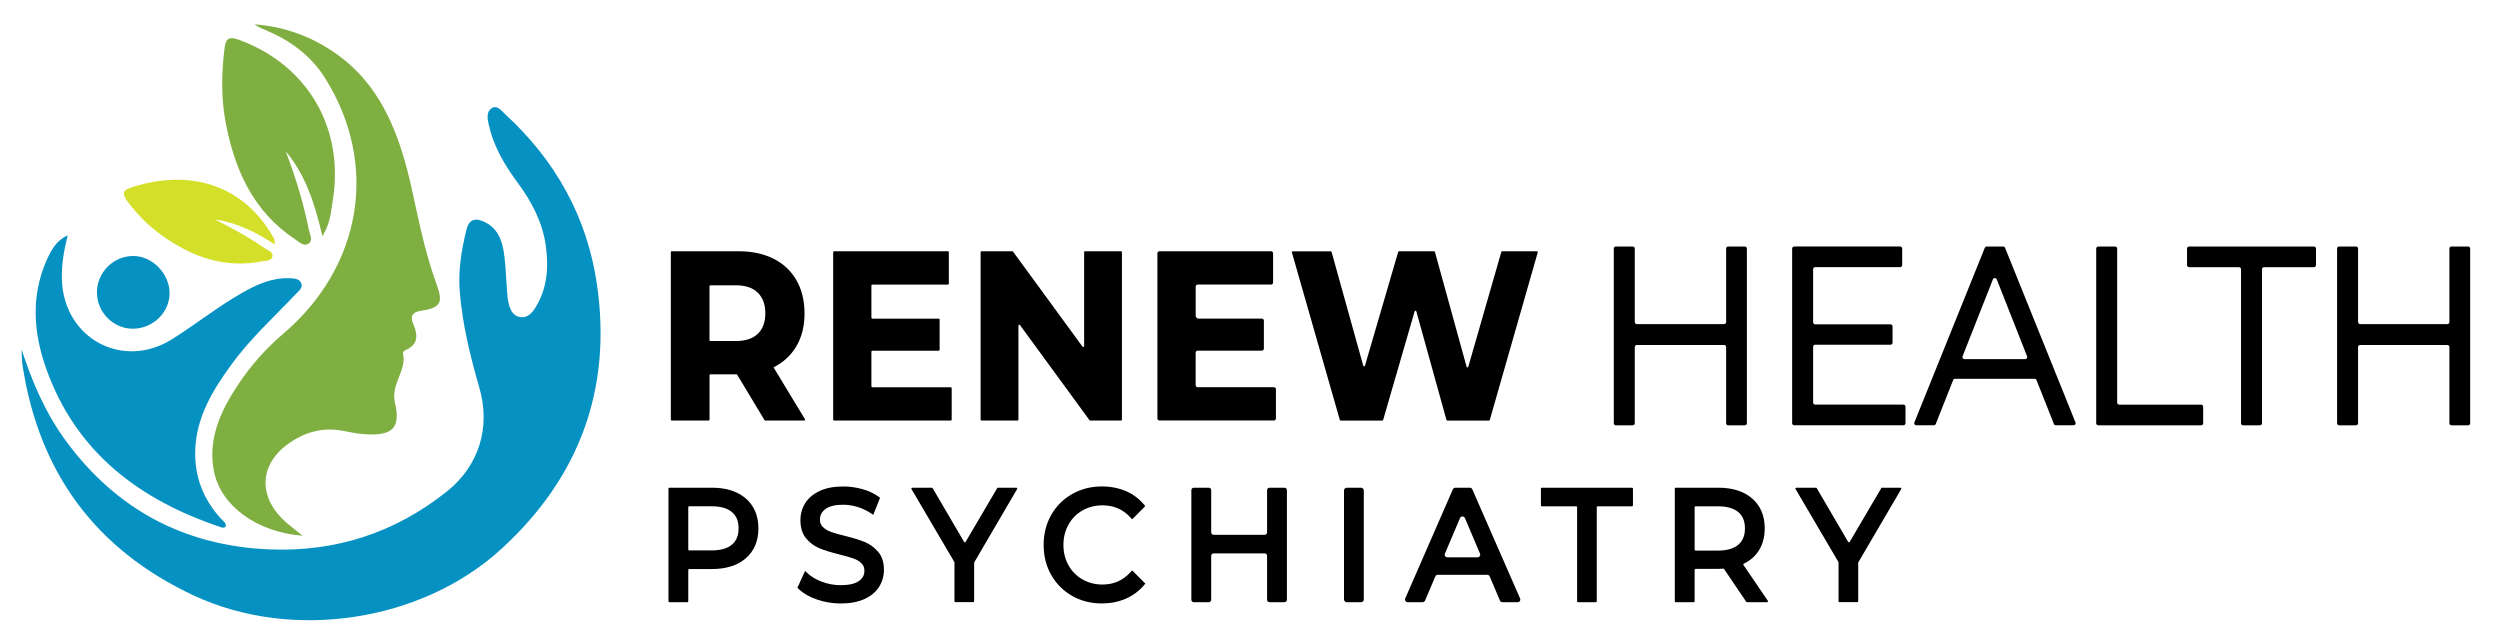 <?xml version="1.0" encoding="UTF-8"?>
<svg xmlns="http://www.w3.org/2000/svg" id="Layer_1" data-name="Layer 1" viewBox="0 0 1054.99 271.33">
  <defs>
    <style>
      .cls-1 {
        fill: #000;
      }

      .cls-1, .cls-2, .cls-3, .cls-4, .cls-5 {
        stroke-width: 0px;
      }

      .cls-2 {
        fill: #80af41;
      }

      .cls-3 {
        fill: none;
      }

      .cls-4 {
        fill: #0591c1;
      }

      .cls-5 {
        fill: #d3df28;
      }
    </style>
  </defs>
  <rect class="cls-3" width="1054.99" height="271.33"></rect>
  <g>
    <path class="cls-4" d="M9.09,147.41c4.5,13.84,10.18,27.08,18.86,38.84,21.29,28.86,50.02,44.12,85.77,45.59,27.88,1.14,53.02-6.99,74.91-24.49,13.56-10.84,18.48-27.07,13.66-43.73-3.84-13.25-7.12-26.63-8.27-40.44-.74-8.92.68-17.6,2.82-26.22,1.11-4.48,3.77-5.13,7.53-3.35,6.04,2.87,7.73,8.44,8.46,14.37.63,5.08.77,10.21,1.17,15.31.12,1.58.26,3.18.64,4.71.67,2.64,1.74,5.27,4.76,5.79,3.01.52,5.04-1.58,6.46-3.84,5.06-8.04,5.73-16.95,4.49-26.08-1.37-10.07-5.98-18.76-11.95-26.84-4.1-5.55-7.76-11.4-10.21-17.9-.81-2.14-1.42-4.37-1.96-6.59-.61-2.47-.98-5.43,1.24-6.87,2.35-1.52,4.19,1.13,5.76,2.57,21.21,19.45,34.58,43.47,38.69,71.82,6.4,44.16-7.47,81.59-40.46,111.69-33.66,30.72-88.2,38.89-129.62,19.58-41.55-19.37-65.42-51.96-72.33-97.14-.34-2.24-.28-4.54-.4-6.81Z"></path>
    <path class="cls-2" d="M127.7,226.07c-19.56-1.47-34.75-12.85-37.49-27.54-2.17-11.62,1.62-22.08,7.47-31.81,5.86-9.73,13.05-18.42,21.77-25.83,33.39-28.4,40.53-71.56,17.76-107.88-6-9.58-14.8-16-25.18-20.33-1.58-.66-3.18-1.3-4.6-2.41,12.63.94,24.12,5.15,34.46,12.42,15.56,10.95,23.59,26.88,28.73,44.55,1.88,6.44,3.3,13.02,4.71,19.58,2.41,11.23,4.96,22.37,8.94,33.22,2.94,8.04,1.46,9.87-6.93,11.18-3.45.54-4.26,2.42-3.07,5.18,2.07,4.81,2.53,8.91-3.24,11.4-.43.19-1.06.85-.99,1.14,1.78,7.38-5.2,13.09-3.4,20.84,2.49,10.7-.8,13.99-11.77,13.51-3.33-.14-6.66-.8-9.94-1.45-8.94-1.78-16.96.66-23.96,5.95-11.96,9.05-11.8,22.68.03,32.9,1.84,1.59,3.8,3.06,6.69,5.37Z"></path>
    <path class="cls-4" d="M28.57,99.32c-1.59,6.38-2.69,12.54-2.44,18.97.93,24.59,25.72,37.94,46.55,24.81,10.01-6.31,19.3-13.74,29.62-19.59,6.03-3.42,12.31-6.29,19.48-6.11,1.92.05,4.31.07,5.25,1.9,1.07,2.09-1.07,3.59-2.31,4.9-9.24,9.74-19.22,18.81-27.14,29.72-7.85,10.81-14.72,22.05-15.19,36.05-.37,11.22,3.41,20.75,10.9,28.96.81.88,1.95,1.56,2.07,2.95-.52,1.12-1.49.83-2.25.57-34.36-11.53-61.11-31.61-73.64-66.96-5.32-15-6.5-30.43.15-45.55,1.88-4.28,4.13-8.49,8.97-10.62Z"></path>
    <path class="cls-2" d="M136.04,99.65c-3.18-13.82-7.12-25.81-15.47-35.84,4.09,10.81,7.52,21.81,9.76,33.14.39,1.97,1.96,4.48-.17,5.88-2.01,1.33-3.96-.74-5.66-1.87-17.76-11.79-25.59-29.53-29.32-49.58-1.92-10.3-1.71-20.69-.41-31.1.52-4.15,2.03-4.94,5.9-3.54,29.28,10.65,44.92,37.5,39.67,68.5-.75,4.42-.92,9.05-4.29,14.41Z"></path>
    <path class="cls-5" d="M116.01,103.22c-8.23-5.49-16.27-9.27-25.32-10.62,7.3,3.66,14.43,7.56,21.1,12.23,1.25.87,3.41,1.4,3.22,3.15-.24,2.21-2.66,1.97-4.27,2.28-16.03,3.19-29.98-1.93-42.74-11.15-5.45-3.94-10.23-8.66-14.2-14.15-1.64-2.27-2.76-4.36,1-5.64,23.42-7.98,47.58-2.76,60.96,21.59.15.28.08.68.24,2.31Z"></path>
    <path class="cls-4" d="M56.01,138.72c-8.17,0-15.02-6.87-15.1-15.15-.08-8.55,6.84-15.55,15.38-15.55,7.84,0,15.06,7.26,15.26,15.34.2,8.34-6.89,15.35-15.53,15.36Z"></path>
  </g>
  <g>
    <g>
      <path class="cls-1" d="M728.42,104.9v31c0,.48-.39.87-.87.87h-36.81c-.48,0-.87-.39-.87-.87v-31c0-.48-.39-.87-.87-.87h-7.11c-.48,0-.87.39-.87.87v73.71c0,.48.39.87.87.87h7.11c.48,0,.87-.39.87-.87v-32.15c0-.48.39-.87.87-.87h36.81c.48,0,.87.39.87.87v32.15c0,.48.39.87.87.87h7.02c.48,0,.87-.39.87-.87v-73.71c0-.48-.39-.87-.87-.87h-7.02c-.48,0-.87.39-.87.87Z"></path>
      <path class="cls-1" d="M765.13,169.89v-23.54c0-.48.39-.87.87-.87h31.78c.48,0,.87-.39.87-.87v-6.87c0-.48-.39-.87-.87-.87h-31.78c-.48,0-.87-.39-.87-.87v-22.39c0-.48.39-.87.87-.87h35.85c.48,0,.87-.39.87-.87v-6.98c0-.48-.39-.87-.87-.87h-44.7c-.48,0-.87.39-.87.87v73.71c0,.48.39.87.87.87h46.09c.48,0,.87-.39.87-.87v-6.98c0-.48-.39-.87-.87-.87h-37.24c-.48,0-.87-.39-.87-.87Z"></path>
      <path class="cls-1" d="M845.32,104.03h-6.93c-.35,0-.67.22-.81.54l-29.73,73.71c-.23.57.19,1.19.81,1.19h7.41c.36,0,.68-.22.81-.55l7.34-18.52c.13-.33.45-.55.81-.55h33.56c.36,0,.68.22.81.55l7.34,18.52c.13.33.45.55.81.55h7.5c.62,0,1.04-.62.81-1.19l-29.73-73.71c-.13-.33-.45-.54-.81-.54ZM828.19,150.37l12.81-32.48c.29-.73,1.33-.73,1.62,0l12.81,32.48c.22.57-.2,1.19-.81,1.19h-25.62c-.61,0-1.03-.62-.81-1.19Z"></path>
      <path class="cls-1" d="M893.44,169.89v-64.99c0-.48-.39-.87-.87-.87h-7.11c-.48,0-.87.39-.87.87v73.71c0,.48.39.87.87.87h43.4c.48,0,.87-.39.87-.87v-6.98c0-.48-.39-.87-.87-.87h-34.55c-.48,0-.87-.39-.87-.87Z"></path>
      <path class="cls-1" d="M922.92,104.9v6.98c0,.48.39.87.87.87h21.04c.48,0,.87.39.87.87v64.99c0,.48.39.87.87.87h7.11c.48,0,.87-.39.87-.87v-64.99c0-.48.39-.87.87-.87h21.04c.48,0,.87-.39.87-.87v-6.98c0-.48-.39-.87-.87-.87h-52.66c-.48,0-.87.39-.87.87Z"></path>
      <path class="cls-1" d="M1033.64,104.9v31c0,.48-.39.87-.87.87h-36.81c-.48,0-.87-.39-.87-.87v-31c0-.48-.39-.87-.87-.87h-7.11c-.48,0-.87.39-.87.87v73.71c0,.48.39.87.87.87h7.11c.48,0,.87-.39.87-.87v-32.15c0-.48.39-.87.87-.87h36.81c.48,0,.87.39.87.87v32.15c0,.48.39.87.87.87h7.02c.48,0,.87-.39.87-.87v-73.71c0-.48-.39-.87-.87-.87h-7.02c-.48,0-.87.39-.87.87Z"></path>
      <g>
        <path class="cls-1" d="M322.63,177.3l-11.54-19.16c-.07-.11-.19-.18-.32-.18h-10.98c-.2,0-.37.17-.37.37v18.77c0,.2-.17.37-.37.37h-15.59c-.2,0-.37-.17-.37-.37v-70.7c0-.2.17-.37.37-.37h28.25c5.68,0,10.66,1.08,14.82,3.2,4.12,2.1,7.35,5.15,9.58,9.05,2.25,3.92,3.39,8.61,3.39,13.93s-1.06,9.63-3.16,13.42c-2.09,3.77-5.12,6.76-9,8.89l-.91.5,13.26,21.89c.15.25-.03.56-.32.56h-16.42c-.13,0-.25-.07-.32-.18ZM299.41,143.54c0,.2.17.37.37.37h10.81c4.02,0,7.12-1.03,9.21-3.06,2.11-2.04,3.17-4.95,3.17-8.64s-1.07-6.61-3.17-8.69c-2.1-2.07-5.2-3.12-9.22-3.12h-10.81c-.2,0-.37.17-.37.37v22.77Z"></path>
        <path class="cls-1" d="M351.59,177.11v-70.7c0-.2.17-.37.37-.37h48.08c.2,0,.37.17.37.37v13.31c0,.2-.17.37-.37.37h-31.94c-.2,0-.37.17-.37.37v13.64c0,.2.17.37.37.37h28.05c.2,0,.37.17.37.37v12.79c0,.2-.17.37-.37.37h-28.05c-.2,0-.37.17-.37.37v14.69c0,.2.17.37.37.37h33.14c.2,0,.37.17.37.37v13.31c0,.2-.17.37-.37.37h-49.29c-.2,0-.37-.17-.37-.37Z"></path>
        <path class="cls-1" d="M459.77,177.32l-29.33-40.13c-.21-.29-.67-.14-.67.22v39.69c0,.2-.17.37-.37.37h-15.22c-.2,0-.37-.17-.37-.37v-70.7c0-.2.17-.37.37-.37h13.02c.12,0,.23.06.3.15l29.33,40.13c.21.29.67.14.67-.22v-39.69c0-.2.17-.37.37-.37h15.22c.2,0,.37.17.37.37v70.7c0,.2-.17.37-.37.37h-13.02c-.12,0-.23-.06-.3-.15Z"></path>
        <path class="cls-1" d="M488.42,176.62v-69.74c0-.47.38-.85.85-.85h47.12c.47,0,.85.38.85.85v12.35c0,.47-.38.85-.85.85h-30.97c-.47,0-.85.38-.85.85v12.3c0,.68.55,1.22,1.22,1.22h26.71c.47,0,.85.38.85.85v11.82c0,.47-.38.85-.85.85h-27.09c-.47,0-.85.38-.85.85v13.72c0,.47.38.85.85.85h32.18c.47,0,.85.38.85.85v12.35c0,.47-.38.85-.85.85h-48.32c-.47,0-.85-.38-.85-.85Z"></path>
        <path class="cls-1" d="M610.4,177.21l-12.72-45.83c-.1-.36-.61-.36-.71,0l-13.29,45.84c-.05.16-.19.27-.36.27h-17.56c-.17,0-.31-.11-.36-.27l-20.23-70.7c-.07-.24.11-.47.36-.47h16.03c.17,0,.31.11.36.27l13.37,48.02c.1.36.61.36.71,0l14.03-48.03c.05-.16.19-.27.36-.27h14.78c.17,0,.31.11.36.27l13.37,48.47c.1.36.61.36.71,0l13.94-48.47c.05-.16.19-.27.36-.27h14.65c.25,0,.42.24.36.47l-20.23,70.7c-.05.16-.19.27-.36.27h-17.55c-.17,0-.31-.11-.36-.27Z"></path>
      </g>
    </g>
    <g>
      <path class="cls-1" d="M314.71,210.34c-3.48-3.01-8.27-4.53-14.25-4.53h-17.99c-.21,0-.38.17-.38.38v47.55c0,.21.17.38.38.38h7.6c.21,0,.38-.17.38-.38v-13.23c0-.21.17-.38.38-.38h9.63c5.98,0,10.78-1.52,14.25-4.53,3.54-3.06,5.33-7.3,5.33-12.63s-1.79-9.57-5.33-12.63ZM308.87,229.84c-1.93,1.62-4.82,2.44-8.6,2.44h-9.44c-.21,0-.38-.17-.38-.38v-17.87c0-.21.17-.38.38-.38h9.44c3.78,0,6.67.82,8.6,2.44,1.89,1.59,2.81,3.84,2.81,6.87s-.92,5.28-2.81,6.87Z"></path>
      <path class="cls-1" d="M370.53,232.83c-1.56-1.83-3.46-3.21-5.63-4.11-2.07-.85-4.84-1.71-8.22-2.55-2.55-.61-4.58-1.18-6.03-1.72-1.37-.5-2.52-1.2-3.43-2.09-.81-.79-1.21-1.8-1.21-3.09,0-1.82.75-3.26,2.29-4.43,1.62-1.23,4.15-1.85,7.53-1.85,1.93,0,3.94.31,5.96.92,2.02.61,3.94,1.51,5.73,2.69l1,.66,2.87-7.21-.67-.48c-1.91-1.38-4.22-2.45-6.87-3.19-2.62-.72-5.32-1.09-8.02-1.09-3.9,0-7.23.63-9.89,1.87-2.71,1.27-4.77,2.99-6.12,5.13-1.36,2.15-2.04,4.59-2.04,7.25,0,3.2.82,5.8,2.45,7.72,1.56,1.86,3.47,3.25,5.67,4.15,2.09.85,4.86,1.71,8.25,2.55,2.63.65,4.68,1.24,6.11,1.75,1.32.48,2.44,1.16,3.33,2.05.8.79,1.18,1.8,1.18,3.1,0,1.8-.75,3.21-2.3,4.31-1.65,1.17-4.24,1.77-7.71,1.77-2.67,0-5.31-.48-7.84-1.42-2.52-.94-4.6-2.17-6.19-3.66l-.99-.93-3.25,7.11.55.53c1.88,1.81,4.47,3.3,7.71,4.42,3.2,1.11,6.57,1.67,10.02,1.67,3.89,0,7.24-.62,9.94-1.83,2.76-1.24,4.85-2.97,6.23-5.14,1.38-2.17,2.08-4.6,2.08-7.22,0-3.16-.82-5.73-2.45-7.63Z"></path>
      <path class="cls-1" d="M420.81,206l-13.32,22.66c-.15.25-.51.25-.66,0l-13.26-22.66c-.07-.12-.19-.19-.33-.19h-8.27c-.29,0-.48.32-.33.57l18.09,30.79c.03.06.05.13.05.19v16.37c0,.21.17.38.38.38h7.54c.21,0,.38-.17.38-.38v-16.24c0-.07.02-.13.05-.19l18.09-30.92c.15-.25-.03-.57-.33-.57h-7.76c-.14,0-.26.07-.33.19Z"></path>
      <path class="cls-1" d="M477.08,241.45c-3.23,3.52-7.09,5.22-11.82,5.22-3.12,0-5.98-.73-8.49-2.18-2.5-1.44-4.48-3.45-5.89-5.98-1.41-2.53-2.12-5.41-2.12-8.55s.71-6.02,2.12-8.55c1.4-2.53,3.38-4.54,5.89-5.98,2.51-1.45,5.37-2.18,8.49-2.18,4.77,0,8.63,1.69,11.82,5.16l.69.75,5.31-5.34c.14-.14.15-.37.02-.52l-.18-.21c-1.55-1.81-3.34-3.44-5.4-4.64-3.61-2.11-7.84-3.18-12.5-3.18s-8.83,1.08-12.57,3.2c-3.75,2.13-6.73,5.1-8.85,8.84-2.12,3.74-3.19,7.99-3.19,12.65s1.07,8.92,3.19,12.65c2.12,3.74,5.09,6.71,8.81,8.84,3.72,2.12,7.93,3.2,12.54,3.2,3.59,0,6.94-.65,9.95-1.93,3.03-1.29,5.65-3.2,7.78-5.68l.65-.76-5.56-5.59-.69.75Z"></path>
      <path class="cls-1" d="M534.7,206.83v17.83c0,.56-.46,1.02-1.02,1.02h-21.54c-.56,0-1.02-.46-1.02-1.02v-17.83c0-.56-.46-1.02-1.02-1.02h-6.33c-.56,0-1.02.46-1.02,1.02v46.27c0,.56.46,1.02,1.02,1.02h6.33c.56,0,1.02-.46,1.02-1.02v-18.56c0-.56.46-1.02,1.02-1.02h21.54c.56,0,1.02.46,1.02,1.02v18.56c0,.56.46,1.02,1.02,1.02h6.33c.56,0,1.02-.46,1.02-1.02v-46.27c0-.56-.46-1.02-1.02-1.02h-6.33c-.56,0-1.02.46-1.02,1.02Z"></path>
      <rect class="cls-1" x="567.16" y="205.82" width="8.36" height="48.31" rx="1.15" ry="1.15"></rect>
      <path class="cls-1" d="M620.24,205.82h-6.11c-.45,0-.85.26-1.03.67l-20.1,46.06c-.32.74.22,1.58,1.03,1.58h6.3c.45,0,.86-.27,1.04-.69l4.32-10.18c.18-.42.58-.69,1.04-.69h20.88c.45,0,.86.27,1.04.69l4.32,10.18c.18.42.58.69,1.04.69h6.43c.81,0,1.36-.83,1.03-1.58l-20.17-46.06c-.18-.41-.58-.67-1.03-.67ZM609.75,233.63l6.37-15.01c.39-.91,1.68-.91,2.07,0l6.37,15.01c.31.74-.23,1.56-1.04,1.56h-12.74c-.81,0-1.35-.82-1.04-1.56Z"></path>
      <path class="cls-1" d="M650.26,206.2v7.08c0,.21.17.38.38.38h14.51c.21,0,.38.17.38.38v39.71c0,.21.17.38.38.38h7.54c.21,0,.38-.17.38-.38v-39.71c0-.21.17-.38.38-.38h14.51c.21,0,.38-.17.38-.38v-7.08c0-.21-.17-.38-.38-.38h-38.08c-.21,0-.38.17-.38.38Z"></path>
      <path class="cls-1" d="M735.73,238.42c-.13-.19-.06-.45.15-.55,2.55-1.22,4.6-2.96,6.1-5.18,1.81-2.68,2.73-5.95,2.73-9.72,0-5.32-1.79-9.57-5.33-12.63-3.48-3.01-8.27-4.53-14.25-4.53h-17.99c-.21,0-.38.17-.38.38v47.55c0,.21.17.38.38.38h7.6c.21,0,.38-.17.38-.38v-13.3c0-.21.17-.38.38-.38h9.63c.55,0,1.24-.03,2.08-.08.13,0,.27.05.35.17l9.35,13.81c.07.1.19.17.32.17h8.47c.31,0,.49-.34.32-.6l-10.29-15.11ZM715.13,214.04c0-.21.17-.38.38-.38h9.44c3.78,0,6.67.82,8.6,2.44,1.89,1.59,2.81,3.84,2.81,6.87s-.92,5.3-2.81,6.91c-1.93,1.64-4.82,2.47-8.6,2.47h-9.44c-.21,0-.38-.17-.38-.38v-17.93Z"></path>
      <path class="cls-1" d="M793.89,206l-13.32,22.66c-.15.25-.51.25-.66,0l-13.26-22.66c-.07-.12-.19-.19-.33-.19h-8.27c-.29,0-.48.32-.33.57l18.09,30.79c.03.06.05.13.05.19v16.37c0,.21.17.38.38.38h7.54c.21,0,.38-.17.38-.38v-16.24c0-.07.02-.13.05-.19l18.09-30.92c.15-.25-.03-.57-.33-.57h-7.76c-.14,0-.26.07-.33.19Z"></path>
    </g>
  </g>
</svg>
